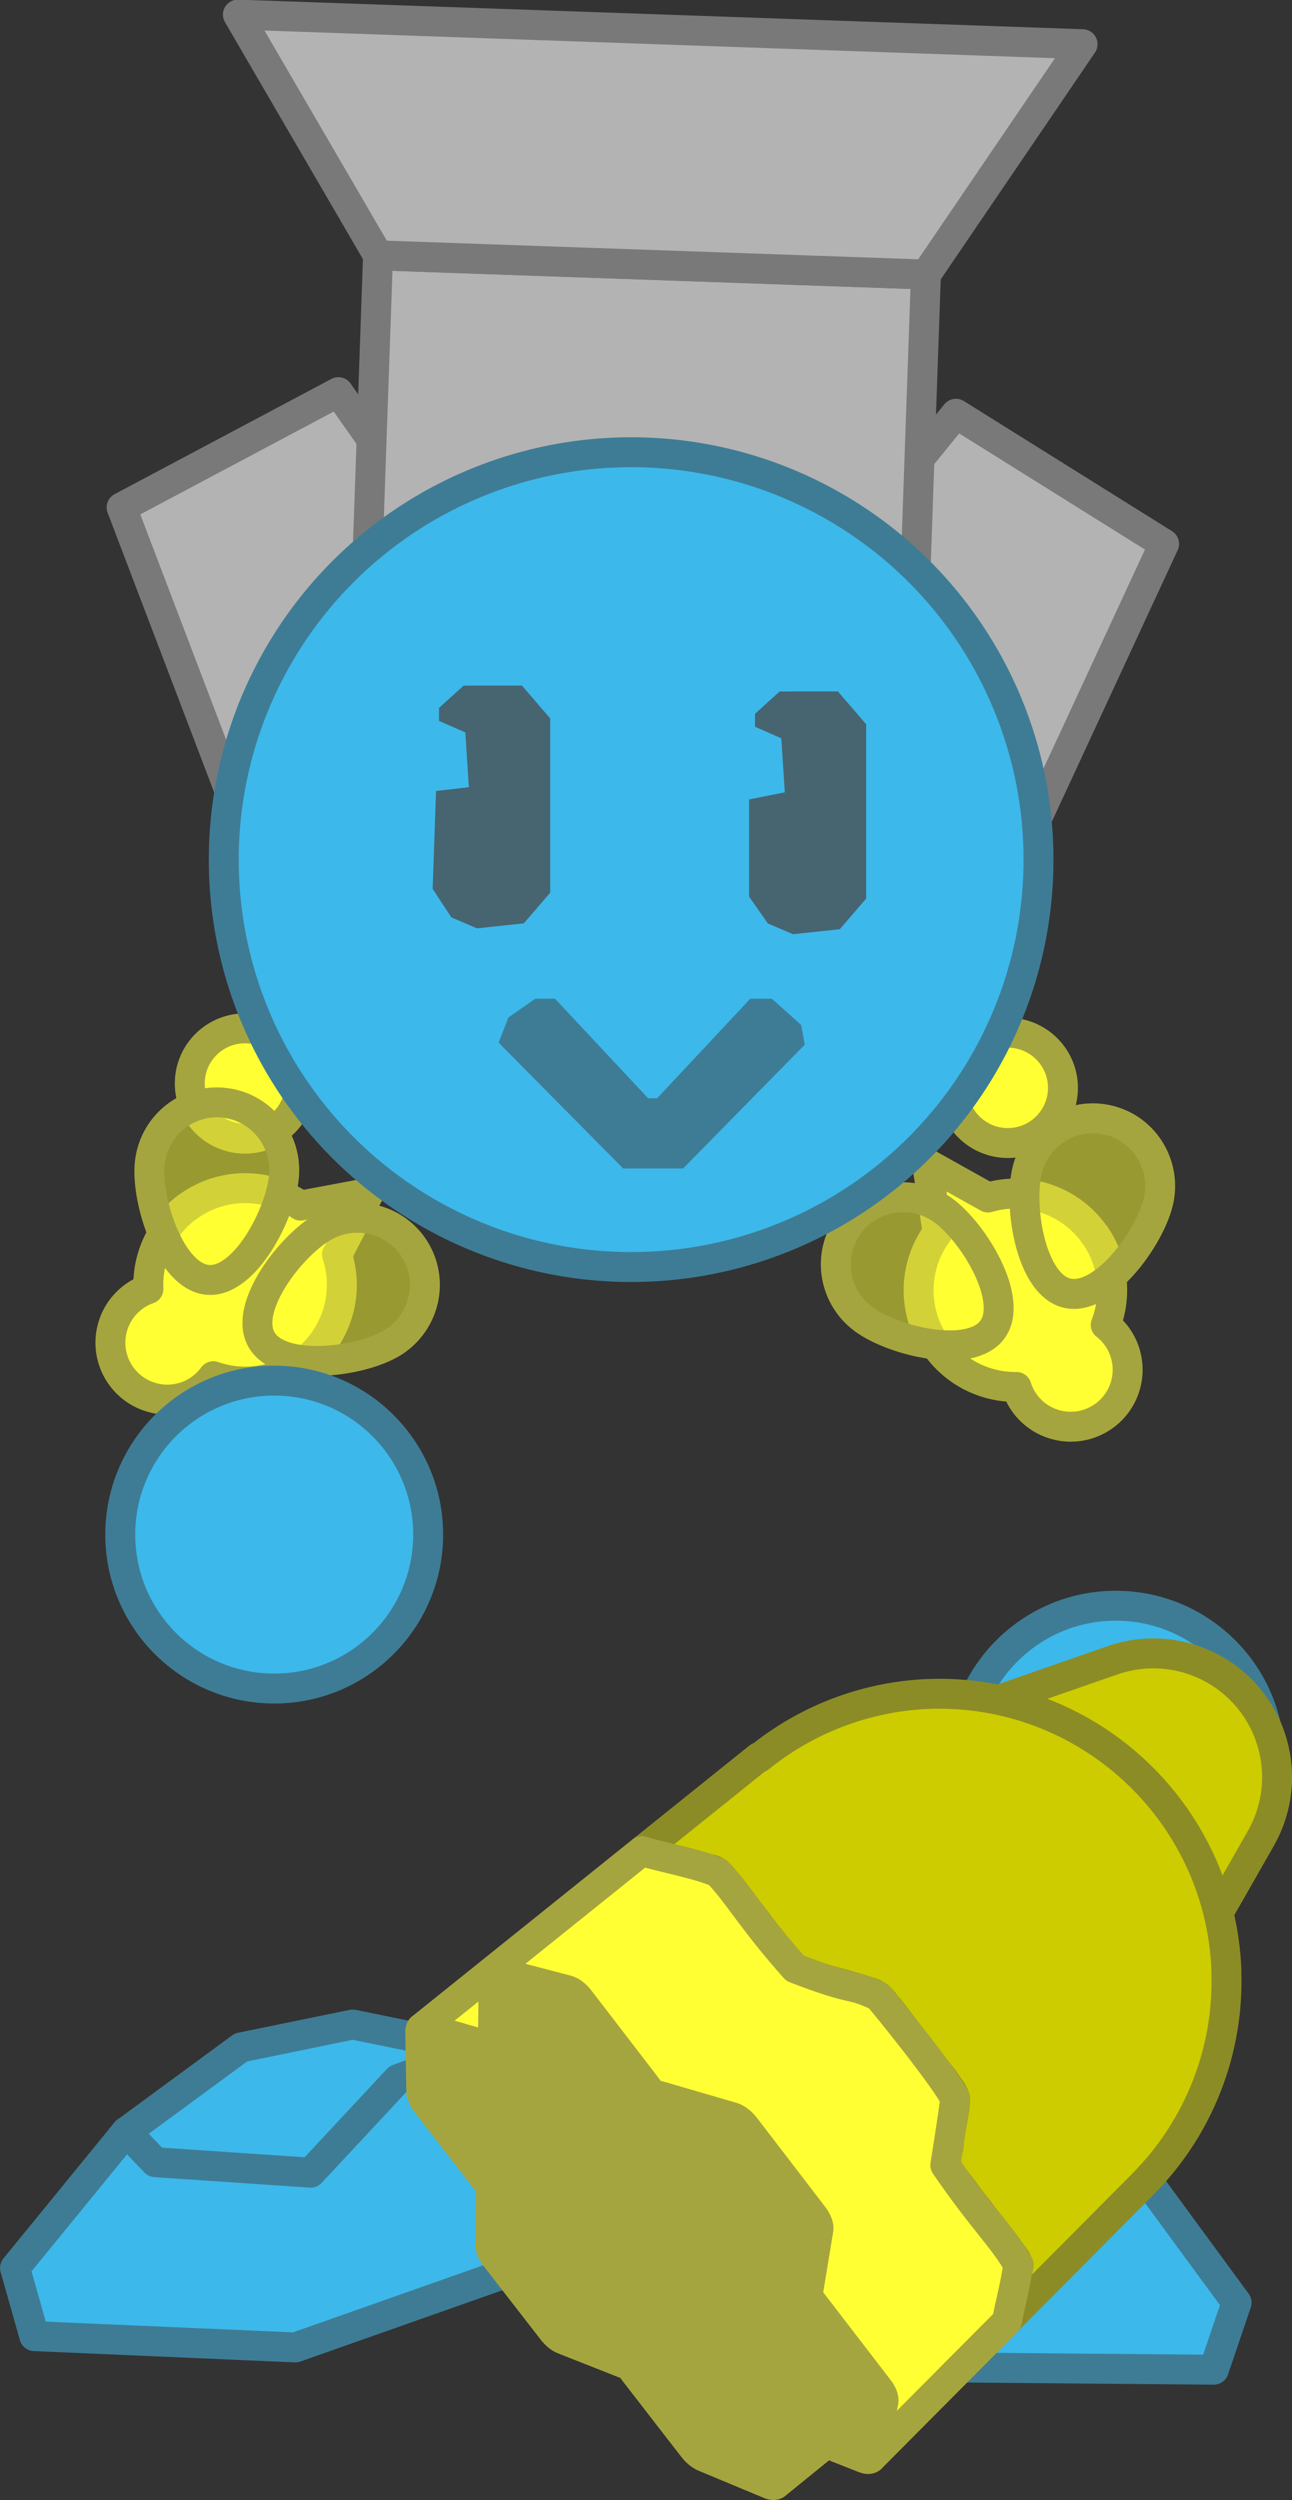 <?xml version="1.0" encoding="UTF-8" standalone="no"?>
<!-- Created with Inkscape (http://www.inkscape.org/) -->

<svg
   width="43.168mm"
   height="83.526mm"
   viewBox="0 0 43.168 83.526"
   version="1.1"
   id="svg1"
   inkscape:version="1.3 (0e150ed6c4, 2023-07-21)"
   sodipodi:docname="Tanks.svg"
   xml:space="preserve"
   xmlns:inkscape="http://www.inkscape.org/namespaces/inkscape"
   xmlns:sodipodi="http://sodipodi.sourceforge.net/DTD/sodipodi-0.dtd"
   xmlns="http://www.w3.org/2000/svg"
   xmlns:svg="http://www.w3.org/2000/svg"><rect x="0" y="0" width="43.168" height="83.526" fill="#333333" stroke="none"/><sodipodi:namedview
     id="namedview1"
     pagecolor="#ffffff"
     bordercolor="#ffffff"
     borderopacity="1"
     inkscape:showpageshadow="false"
     inkscape:pageopacity="0"
     inkscape:pagecheckerboard="1"
     inkscape:deskcolor="#ededed"
     inkscape:document-units="mm"
     inkscape:export-bgcolor="#ffffff00"
     showguides="true"
     inkscape:zoom="0.17904954"
     inkscape:cx="1591.7382"
     inkscape:cy="4764.0446"
     inkscape:window-width="1366"
     inkscape:window-height="705"
     inkscape:window-x="-8"
     inkscape:window-y="-8"
     inkscape:window-maximized="1"
     inkscape:current-layer="layer1"
     labelstyle="default" /><defs
     id="defs1" /><g
     inkscape:label="Layer 1"
     inkscape:groupmode="layer"
     id="layer1"
     transform="translate(-689.084,-1184.797)"
     style="display:inline"><g
       id="g2509"
       transform="translate(541.215,-7.08)"><g
         id="g2502"
         transform="translate(12.862,8.77)"><path
           id="circle2486"
           style="fill:#ffff33;fill-opacity:1;fill-rule:evenodd;stroke:#a5a53f;stroke-width:1;stroke-linecap:round;stroke-linejoin:round;stroke-opacity:1;paint-order:fill markers stroke"
           d="m 141.263,1223.436 c -0.859,0.639 -1.344,1.664 -1.297,2.734 -0.18,0.063 -0.35,0.153 -0.503,0.267 -0.843,0.627 -1.018,1.819 -0.391,2.662 0.627,0.843 1.818,1.018 2.661,0.391 0.153,-0.114 0.287,-0.251 0.4,-0.406 1.011,0.353 2.132,0.183 2.992,-0.455 1.119,-0.833 1.578,-2.288 1.14,-3.612 l 0.006,0.01 1.073,-2.073 -2.294,0.431 v 0 c -1.142,-0.798 -2.667,-0.776 -3.785,0.055 z"
           sodipodi:nodetypes="cccsccccccccc" /><circle
           style="fill:#ffff33;fill-opacity:1;fill-rule:evenodd;stroke:#a5a53f;stroke-width:1;stroke-linecap:round;stroke-linejoin:round;stroke-opacity:1;paint-order:fill markers stroke"
           id="circle2487"
           cx="143.191"
           cy="1219.305"
           r="1.843" /><path
           id="path2489"
           style="opacity:1;fill:#ffff33;fill-opacity:0.5;fill-rule:evenodd;stroke:#a5a53f;stroke-width:1;stroke-linecap:round;stroke-linejoin:round;paint-order:fill markers stroke"
           d="m 148.049,1228.006 c -1.09,0.62 -3.69,0.938 -4.305,-0.143 -0.615,-1.081 0.988,-3.153 2.079,-3.773 1.09,-0.62 2.473,-0.246 3.088,0.836 0.615,1.081 0.229,2.461 -0.861,3.081 z"
           sodipodi:nodetypes="sssss" /><path
           id="path2494"
           style="opacity:1;fill:#ffff33;fill-opacity:0.5;fill-rule:evenodd;stroke:#a5a53f;stroke-width:1;stroke-linecap:round;stroke-linejoin:round;paint-order:fill markers stroke"
           d="m 144.496,1222.389 c -0.102,1.25 -1.304,3.578 -2.543,3.477 -1.24,-0.101 -2.049,-2.592 -1.947,-3.843 0.102,-1.25 1.19,-2.182 2.43,-2.08 1.24,0.101 2.162,1.196 2.061,2.446 z"
           sodipodi:nodetypes="sssss" /></g><g
         id="g2501"
         transform="translate(42.68,-6.431)"><path
           id="path2495"
           style="fill:#ffff33;fill-opacity:1;fill-rule:evenodd;stroke:#a5a53f;stroke-width:1;stroke-linecap:round;stroke-linejoin:round;stroke-opacity:1;paint-order:fill markers stroke"
           d="m 141.773,1239.567 c 0.611,0.879 0.745,2.005 0.36,3.004 0.151,0.117 0.283,0.257 0.392,0.413 0.6,0.863 0.387,2.048 -0.476,2.648 -0.862,0.6 -2.048,0.386 -2.647,-0.476 -0.109,-0.157 -0.193,-0.33 -0.25,-0.512 -1.071,0.013 -2.079,-0.505 -2.692,-1.383 -0.796,-1.145 -0.768,-2.671 0.068,-3.787 l -0.009,0.01 -0.358,-2.307 2.038,1.138 v 0 c 1.337,-0.394 2.775,0.112 3.571,1.256 z"
           sodipodi:nodetypes="cccsccccccccc" /><circle
           style="fill:#ffff33;fill-opacity:1;fill-rule:evenodd;stroke:#a5a53f;stroke-width:1;stroke-linecap:round;stroke-linejoin:round;stroke-opacity:1;paint-order:fill markers stroke"
           id="circle2495"
           cx="-138.861"
           cy="1234.652"
           r="1.843"
           transform="scale(-1,1)" /><path
           id="path2498"
           style="opacity:1;fill:#ffff33;fill-opacity:0.5;fill-rule:evenodd;stroke:#a5a53f;stroke-width:1;stroke-linecap:round;stroke-linejoin:round;paint-order:fill markers stroke"
           d="m 134.055,1242.388 c 1.014,0.738 3.563,1.344 4.294,0.337 0.732,-1.006 -0.631,-3.244 -1.645,-3.981 -1.014,-0.738 -2.43,-0.52 -3.161,0.486 -0.732,1.006 -0.502,2.42 0.512,3.157 z"
           sodipodi:nodetypes="sssss" /><path
           id="path2501"
           style="opacity:1;fill:#ffff33;fill-opacity:0.5;fill-rule:evenodd;stroke:#a5a53f;stroke-width:1;stroke-linecap:round;stroke-linejoin:round;paint-order:fill markers stroke"
           d="m 139.508,1237.414 c -0.293,1.22 0.122,3.806 1.332,4.096 1.21,0.291 2.755,-1.824 3.048,-3.044 0.293,-1.219 -0.45,-2.444 -1.659,-2.735 -1.21,-0.291 -2.428,0.462 -2.721,1.682 z"
           sodipodi:nodetypes="sssss" /></g><g
         id="g2398"
         transform="rotate(2.006,-11782.628,45067.457)"><path
           id="path2391"
           style="fill:#b3b3b3;stroke:#797979;stroke-width:1;stroke-linecap:round;stroke-linejoin:round;stroke-dasharray:none;paint-order:fill markers stroke"
           d="m -1373.661,828.1 10.951,6.322 6.947,-16.476 -7.103,-4.101 z"
           sodipodi:nodetypes="ccccc"
           inkscape:transform-center-x="-8.4774697"
           inkscape:transform-center-y="-4.978053" /><path
           id="path2392"
           style="fill:#b3b3b3;stroke:#797979;stroke-width:1;stroke-linecap:round;stroke-linejoin:round;stroke-dasharray:none;paint-order:fill markers stroke"
           d="m -1383.669,834.423 10.951,-6.322 -10.795,-14.255 -7.103,4.101 z"
           sodipodi:nodetypes="ccccc"
           inkscape:transform-center-x="8.4774803"
           inkscape:transform-center-y="-4.978073" /><g
           id="g2397"
           transform="translate(-339.468,355.133)"
           style="stroke-width:1;stroke-dasharray:none;paint-order:fill markers stroke"
           inkscape:export-filename="star trails\assets\MegaTrapper.svg"
           inkscape:export-xdpi="96"
           inkscape:export-ydpi="96"><path
             id="path2393"
             style="fill:#b3b3b3;stroke:#797979;stroke-width:1;stroke-linecap:round;stroke-linejoin:round;stroke-dasharray:none;paint-order:fill markers stroke"
             d="m -1042.88,454.099 h 18.317 v 22.363 h -18.317 z"
             sodipodi:nodetypes="ccccc" /><circle
             style="fill:#3db8ea;fill-opacity:1;stroke:#3e7c95;stroke-width:1;stroke-linecap:round;stroke-linejoin:round;stroke-dasharray:none;stroke-opacity:1;paint-order:fill markers stroke"
             id="circle2393"
             cx="-1033.722"
             cy="473.979"
             r="13.611" /><path
             style="fill:#b3b3b3;fill-opacity:1;stroke:#797979;stroke-width:1;stroke-linecap:round;stroke-linejoin:round;stroke-dasharray:none;stroke-opacity:1;paint-order:fill markers stroke"
             d="m -1024.563,454.099 4.961,-7.874 h -28.239 l 4.961,7.874 z"
             id="path2397"
             sodipodi:nodetypes="ccccc" /></g></g><circle
         style="fill:#3db8ea;fill-opacity:1;stroke:#3e7c95;stroke-width:1;stroke-linecap:round;stroke-linejoin:round;stroke-dasharray:none;stroke-opacity:1;paint-order:fill markers stroke"
         id="circle2403"
         cx="-157.031"
         cy="1243.145"
         r="5.144"
         transform="scale(-1,1)" /><circle
         style="fill:#3db8ea;fill-opacity:1;stroke:#3e7c95;stroke-width:1;stroke-linecap:round;stroke-linejoin:round;stroke-dasharray:none;stroke-opacity:1;paint-order:fill markers stroke"
         id="circle2404"
         cx="-185.149"
         cy="1250.666"
         r="5.144"
         transform="scale(-1,1)" /><g
         id="g2408"
         transform="rotate(-0.607,168.474,1171.922)"><g
           id="g2405"><path
             style="fill:#3db8ea;fill-opacity:1;fill-rule:evenodd;stroke:#3e7c95;stroke-width:1;stroke-linecap:round;stroke-linejoin:round;stroke-dasharray:none;stroke-opacity:1;paint-order:fill markers stroke"
             d="m 162.889,1260.312 2.393,6.943 -8.588,2.927 -8.716,-0.47 -0.62,-2.286 3.76,-4.508"
             id="path2405" /><path
             style="fill:#3db8ea;fill-opacity:1;fill-rule:evenodd;stroke:#3e7c95;stroke-width:1;stroke-linecap:round;stroke-linejoin:round;stroke-dasharray:none;stroke-opacity:1;paint-order:fill markers stroke"
             d="m 162.889,1260.312 -2.67,0.94 -2.948,3.098 -5.191,-0.406 -0.961,-1.026 3.867,-2.777 3.739,-0.726 z"
             id="path2404" /></g><g
           id="g2407"
           transform="matrix(-0.997,-0.073,-0.073,0.997,427.597,16.151)"><path
             style="fill:#3db8ea;fill-opacity:1;fill-rule:evenodd;stroke:#3e7c95;stroke-width:1;stroke-linecap:round;stroke-linejoin:round;stroke-dasharray:none;stroke-opacity:1;paint-order:fill markers stroke"
             d="m 162.889,1260.312 2.393,6.943 -8.588,2.927 -8.716,-0.47 -0.62,-2.286 3.76,-4.508"
             id="path2406" /><path
             style="fill:#3db8ea;fill-opacity:1;fill-rule:evenodd;stroke:#3e7c95;stroke-width:1;stroke-linecap:round;stroke-linejoin:round;stroke-dasharray:none;stroke-opacity:1;paint-order:fill markers stroke"
             d="m 162.889,1260.312 -2.67,0.94 -2.948,3.098 -5.191,-0.406 -0.961,-1.026 3.867,-2.777 3.739,-0.726 z"
             id="path2407" /></g></g><g
         id="g2486"
         transform="rotate(87.664,159.252,1306.53)"><path
           id="circle2423"
           style="opacity:1;fill:#cccc00;fill-opacity:1;fill-rule:evenodd;stroke:#8c8c26;stroke-width:1;stroke-linecap:round;stroke-linejoin:round;stroke-dasharray:none;stroke-opacity:1;paint-order:fill markers stroke"
           d="m 105.123,1273.014 a 4.134,4.134 0 0 0 -4.134,4.134 4.134,4.134 0 0 0 0.179,1.197 h -0.002 l 2.339,7.722 11.168,-7.821 -7.357,-4.604 -0.001,10e-4 a 4.134,4.134 0 0 0 -2.192,-0.63 z" /><path
           id="path2472"
           style="opacity:1;fill:#cccc00;fill-opacity:1;fill-rule:evenodd;stroke:#8c8c26;stroke-width:1;stroke-linecap:round;stroke-linejoin:round;stroke-dasharray:none;stroke-opacity:1;paint-order:fill markers stroke"
           d="m 111.652,1274.97 c -5.308,0 -9.612,4.303 -9.612,9.612 0.009,2.052 0.674,4.047 1.898,5.693 l -0.02,0.014 0.056,0.075 2.923,3.961 c 0.056,-0.159 0.116,-0.358 0.18,-0.576 0.064,-0.218 0.131,-0.455 0.201,-0.691 0.07,-0.236 0.141,-0.472 0.214,-0.685 0.037,-0.107 0.074,-0.208 0.111,-0.302 0.002,-0.01 0.004,-0.01 0.006,-0.014 l -0.007,-0.033 c 0.009,-0.031 0.024,-0.062 0.043,-0.095 0.015,-0.025 0.035,-0.05 0.054,-0.075 0.005,-0.011 0.011,-0.026 0.016,-0.037 0.02,-0.017 0.041,-0.032 0.061,-0.049 0.011,-0.011 0.02,-0.022 0.032,-0.033 0.034,-0.031 0.071,-0.061 0.111,-0.089 l 0.07,-0.05 c 0.045,-0.035 0.088,-0.073 0.134,-0.108 0.14,-0.105 0.283,-0.206 0.427,-0.306 0.144,-0.1 0.289,-0.199 0.434,-0.299 0.144,-0.1 0.288,-0.201 0.428,-0.305 0.146,-0.093 0.288,-0.194 0.429,-0.298 0.141,-0.103 0.281,-0.209 0.423,-0.312 0.142,-0.102 0.285,-0.202 0.433,-0.292 0.02,-0.012 0.041,-0.023 0.061,-0.035 l 0.053,-0.037 c 0.04,-0.028 0.08,-0.052 0.119,-0.073 0.04,-0.021 0.08,-0.039 0.118,-0.052 0.016,-0.01 0.03,-0.01 0.045,-0.011 0.022,-0.01 0.043,-0.021 0.065,-0.031 -0.002,-3e-4 -10e-4,-0.025 -0.002,-0.036 -0.007,-0.01 -0.016,-0.013 -0.021,-0.022 -0.01,-0.02 -0.015,-0.043 -0.015,-0.069 -8e-5,-0.026 0.005,-0.055 0.016,-0.087 l 0.055,-0.164 c 0.01,-0.052 0.018,-0.104 0.032,-0.155 0.011,-0.041 0.024,-0.08 0.039,-0.116 0.015,-0.037 0.031,-0.071 0.05,-0.1 0.065,-0.17 0.122,-0.343 0.178,-0.517 0.056,-0.174 0.11,-0.35 0.166,-0.524 0.056,-0.174 0.115,-0.347 0.18,-0.517 0.008,-0.02 0.016,-0.039 0.024,-0.059 l 0.073,-0.217 c 0.011,-0.033 0.028,-0.068 0.049,-0.103 0.015,-0.026 0.035,-0.051 0.055,-0.077 0.007,-0.014 0.013,-0.028 0.02,-0.042 0.019,-0.016 0.04,-0.031 0.059,-0.047 0.013,-0.013 0.025,-0.027 0.039,-0.04 0.036,-0.033 0.074,-0.064 0.115,-0.092 l 0.097,-0.068 c 0.047,-0.036 0.091,-0.075 0.138,-0.111 0.153,-0.115 0.31,-0.225 0.468,-0.334 0.158,-0.109 0.316,-0.217 0.474,-0.326 0.158,-0.109 0.315,-0.219 0.469,-0.333 0.14,-0.088 0.276,-0.185 0.411,-0.284 0.135,-0.099 0.269,-0.2 0.404,-0.298 0.135,-0.098 0.272,-0.192 0.414,-0.277 0.015,-0.01 0.032,-0.017 0.047,-0.026 l 0.046,-0.033 c 0.041,-0.028 0.082,-0.053 0.122,-0.074 0.04,-0.021 0.08,-0.038 0.118,-0.051 0.017,-0.01 0.032,-0.01 0.048,-0.011 0.021,-0.01 0.041,-0.02 0.061,-0.028 0.03,0 0.059,0.01 0.089,0.013 h 0.004 0.011 c 0.084,0.012 0.168,0.023 0.251,0.038 0.118,0.022 0.236,0.046 0.354,0.072 0.236,0.051 0.471,0.106 0.707,0.148 0.04,4e-4 0.082,0 0.127,0.011 0.045,0.01 0.091,0.017 0.138,0.028 0.084,0.021 0.168,0.05 0.244,0.08 l 0.142,0.03 c 0.026,0.01 0.048,0.016 0.065,0.03 0.017,0.014 0.029,0.032 0.037,0.053 2.4e-4,7e-4 -2.4e-4,0 0,0 0.013,0.01 0.027,0.018 0.034,0.025 0.009,0.01 0.011,0.018 0.003,0.023 0.014,-0.015 0.029,-0.029 0.043,-0.044 0.011,-0.015 0.021,-0.03 0.033,-0.044 0.029,-0.034 0.061,-0.067 0.096,-0.099 0.035,-0.032 0.072,-0.062 0.111,-0.089 l 0.021,-0.015 c 0.012,-0.01 0.024,-0.022 0.037,-0.032 0.122,-0.1 0.249,-0.192 0.38,-0.282 0.13,-0.09 0.263,-0.177 0.394,-0.266 0.131,-0.089 0.261,-0.18 0.385,-0.277 0.161,-0.105 0.319,-0.217 0.476,-0.331 0.157,-0.114 0.313,-0.23 0.47,-0.343 0.157,-0.113 0.316,-0.224 0.478,-0.328 0.04,-0.026 0.082,-0.05 0.122,-0.075 l 0.086,-0.061 c 0.034,-0.024 0.068,-0.045 0.102,-0.064 0.034,-0.019 0.066,-0.034 0.098,-0.047 0.013,-0.01 0.024,-0.01 0.036,-0.011 0.019,-0.01 0.037,-0.02 0.055,-0.029 0.022,0 0.043,0.01 0.065,0.014 0.005,0 0.011,0 0.016,0 0.014,0 0.027,0.01 0.039,0.01 l 0.036,0.01 c 0.105,0.021 0.21,0.041 0.314,0.065 0.156,0.037 0.312,0.077 0.467,0.118 0.306,0.081 0.611,0.165 0.917,0.236 l -4.362,-4.704 -0.002,10e-4 c -1.819,-1.968 -4.377,-3.088 -7.057,-3.089 z" /><path
           id="path2455"
           style="opacity:1;fill:#ffff33;fill-opacity:1;fill-rule:evenodd;stroke:#a5a53f;stroke-width:1;stroke-linecap:round;stroke-linejoin:round;stroke-dasharray:none;stroke-opacity:1;paint-order:fill markers stroke"
           d="m 112.505,1301.924 15.712,-11.207 -1.827,-2.449 1.078,-0.767 -4.379,-4.725 v 0 c -0.624,-0.145 -1.242,-0.344 -1.871,-0.456 h 1e-5 c -0.876,0.436 -1.546,1.126 -3.424,2.3 0,0 -1.937,-0.389 -2.207,-0.419 -0.626,0.247 -3.342,2.269 -3.53,2.432 -0.52,1.008 -0.151,0.694 -1.043,2.737 -1.696,1.388 -2.505,1.755 -3.299,2.447 -0.301,0.6 -0.594,1.872 -0.818,2.508 z"
           sodipodi:nodetypes="ccccccccccccccc" /><g
           id="g2423"
           style="opacity:1;fill:#a5a53f;fill-opacity:1;stroke:#a5a53f;stroke-opacity:1"><path
             id="path2408"
             inkscape:transform-center-x="3.5309243e-06"
             inkscape:transform-center-y="-1.5175781e-05"
             d="m 121.037,1292.268 1.879,0.307 c 0.1,0.016 0.13,0.102 0.078,0.226 l -0.917,2.192 c -0.049,0.117 -0.17,0.253 -0.317,0.358 l -2.695,1.912 c -0.148,0.105 -0.303,0.164 -0.406,0.155 l -1.943,-0.169 c -0.109,-0.01 -0.15,-0.088 -0.107,-0.206 l 0.81,-2.216 c 0.046,-0.125 0.171,-0.27 0.328,-0.382 l 2.866,-2.026 c 0.157,-0.111 0.319,-0.168 0.424,-0.151 z"
             style="fill:#a5a53f;fill-opacity:1;fill-rule:evenodd;stroke:#a5a53f;stroke-width:1;stroke-linecap:round;stroke-linejoin:round;stroke-dasharray:none;stroke-opacity:1;paint-order:fill markers stroke" /><path
             id="path2409"
             inkscape:transform-center-x="3.5309243e-06"
             inkscape:transform-center-y="-1.5175781e-05"
             d="m 126.476,1290.334 1.677,0.347 c 0.089,0.018 0.109,0.105 0.053,0.227 l -1.009,2.166 c -0.054,0.116 -0.175,0.249 -0.317,0.35 l -2.599,1.848 c -0.143,0.102 -0.288,0.157 -0.381,0.145 l -1.743,-0.215 c -0.098,-0.012 -0.129,-0.092 -0.08,-0.209 l 0.917,-2.192 c 0.052,-0.123 0.177,-0.265 0.328,-0.373 l 2.758,-1.953 c 0.151,-0.107 0.302,-0.161 0.396,-0.141 z"
             style="fill:#a5a53f;fill-opacity:1;fill-rule:evenodd;stroke:#a5a53f;stroke-width:1;stroke-linecap:round;stroke-linejoin:round;stroke-dasharray:none;stroke-opacity:1;paint-order:fill markers stroke" /><path
             id="path2410"
             inkscape:transform-center-x="3.5309243e-06"
             inkscape:transform-center-y="-1.5175781e-05"
             d="m 119.768,1288.945 2.037,0.421 c 0.108,0.023 0.142,0.12 0.088,0.256 l -0.947,2.41 c -0.051,0.129 -0.178,0.276 -0.335,0.386 l -2.866,2.026 c -0.157,0.111 -0.323,0.171 -0.435,0.157 l -2.107,-0.26 c -0.119,-0.015 -0.165,-0.104 -0.122,-0.234 l 0.822,-2.444 c 0.046,-0.138 0.179,-0.296 0.347,-0.414 l 3.06,-2.154 c 0.167,-0.118 0.341,-0.175 0.456,-0.152 z"
             style="fill:#a5a53f;fill-opacity:1;fill-rule:evenodd;stroke:#a5a53f;stroke-width:1;stroke-linecap:round;stroke-linejoin:round;stroke-dasharray:none;stroke-opacity:1;paint-order:fill markers stroke" /><path
             id="path2411"
             inkscape:transform-center-x="3.5309243e-06"
             inkscape:transform-center-y="-1.5175781e-05"
             d="m 125.601,1287.006 1.805,0.46 c 0.096,0.024 0.119,0.122 0.059,0.256 l -1.052,2.376 c -0.056,0.127 -0.184,0.27 -0.334,0.377 l -2.758,1.953 c -0.151,0.107 -0.306,0.163 -0.406,0.147 l -1.879,-0.307 c -0.106,-0.017 -0.14,-0.107 -0.09,-0.235 l 0.947,-2.41 c 0.053,-0.136 0.186,-0.29 0.347,-0.403 l 2.937,-2.072 c 0.161,-0.113 0.322,-0.167 0.424,-0.141 z"
             style="fill:#a5a53f;fill-opacity:1;fill-rule:evenodd;stroke:#a5a53f;stroke-width:1;stroke-linecap:round;stroke-linejoin:round;stroke-dasharray:none;stroke-opacity:1;paint-order:fill markers stroke" /><path
             id="path2412"
             inkscape:transform-center-x="3.5309243e-06"
             inkscape:transform-center-y="-1.5175781e-05"
             d="m 116.716,1297.248 1.943,0.169 c 0.104,0.01 0.14,0.085 0.095,0.198 l -0.795,2.023 c -0.043,0.108 -0.157,0.238 -0.301,0.34 l -2.634,1.873 c -0.145,0.103 -0.299,0.165 -0.406,0.162 l -1.998,-0.045 c -0.112,0 -0.159,-0.071 -0.123,-0.18 l 0.686,-2.039 c 0.039,-0.115 0.157,-0.252 0.311,-0.361 l 2.798,-1.982 c 0.153,-0.108 0.315,-0.169 0.424,-0.16 z"
             style="fill:#a5a53f;fill-opacity:1;fill-rule:evenodd;stroke:#a5a53f;stroke-width:1;stroke-linecap:round;stroke-linejoin:round;stroke-dasharray:none;stroke-opacity:1;paint-order:fill markers stroke" /><path
             id="path2413"
             inkscape:transform-center-x="3.5309243e-06"
             inkscape:transform-center-y="-1.5175781e-05"
             d="m 122.156,1295.201 1.743,0.215 c 0.093,0.012 0.119,0.088 0.07,0.201 l -0.888,2.006 c -0.048,0.107 -0.162,0.234 -0.301,0.333 l -2.543,1.811 c -0.14,0.099 -0.285,0.158 -0.381,0.152 l -1.802,-0.096 c -0.101,-0.01 -0.138,-0.075 -0.095,-0.183 l 0.795,-2.023 c 0.045,-0.114 0.163,-0.248 0.311,-0.353 l 2.695,-1.912 c 0.147,-0.104 0.299,-0.161 0.397,-0.149 z"
             style="fill:#a5a53f;fill-opacity:1;fill-rule:evenodd;stroke:#a5a53f;stroke-width:1;stroke-linecap:round;stroke-linejoin:round;stroke-dasharray:none;stroke-opacity:1;paint-order:fill markers stroke" /><path
             id="path2414"
             inkscape:transform-center-x="3.5309243e-06"
             inkscape:transform-center-y="-1.5175781e-05"
             d="m 115.204,1294.342 2.107,0.26 c 0.112,0.014 0.153,0.099 0.107,0.224 l -0.81,2.216 c -0.043,0.118 -0.164,0.258 -0.317,0.366 l -2.798,1.982 c -0.154,0.109 -0.319,0.172 -0.434,0.166 l -2.166,-0.116 c -0.122,-0.01 -0.175,-0.084 -0.139,-0.203 l 0.685,-2.238 c 0.039,-0.126 0.163,-0.275 0.327,-0.391 l 2.982,-2.104 c 0.163,-0.115 0.337,-0.177 0.456,-0.162 z"
             style="fill:#a5a53f;fill-opacity:1;fill-rule:evenodd;stroke:#a5a53f;stroke-width:1;stroke-linecap:round;stroke-linejoin:round;stroke-dasharray:none;stroke-opacity:1;paint-order:fill markers stroke" /></g></g><g
         id="g2493"
         transform="matrix(0.739,0,0,0.739,44.752,318.244)"
         style="stroke-width:1.353"><path
           id="path2492"
           style="fill:#3e7c95;fill-opacity:1;stroke-width:1.353"
           d="m 163.735,1227.334 -0.607,0.425 -0.607,0.425 -0.221,0.567 -0.221,0.567 2.815,2.844 2.815,2.844 h 1.356 1.356 l 2.75,-2.798 2.75,-2.798 -0.08,-0.443 -0.08,-0.443 -0.662,-0.595 -0.662,-0.595 h -0.49 -0.491 l -2.104,2.249 -2.104,2.249 h -0.205 -0.205 l -2.104,-2.249 -2.104,-2.249 h -0.446 z" /><path
           id="path2493"
           style="fill:#466571;fill-opacity:1;stroke-width:1.353"
           d="m 160.498,1213.178 -0.557,0.504 -0.557,0.504 v 0.293 0.293 l 0.595,0.261 0.595,0.262 0.08,1.238 0.08,1.238 -0.742,0.085 -0.741,0.085 -0.077,2.212 -0.077,2.212 0.423,0.646 0.424,0.646 0.58,0.247 0.58,0.247 1.058,-0.113 1.058,-0.113 0.596,-0.693 0.596,-0.693 v -3.939 -3.939 l -0.639,-0.743 -0.639,-0.742 h -1.318 z m 14.287,0.265 -0.557,0.504 -0.557,0.504 v 0.293 0.293 l 0.595,0.261 0.595,0.262 0.079,1.221 0.079,1.221 -0.807,0.161 -0.807,0.161 v 2.197 2.197 l 0.425,0.607 0.425,0.607 0.567,0.242 0.567,0.242 1.058,-0.113 1.058,-0.113 0.596,-0.693 0.596,-0.693 v -3.939 -3.939 l -0.639,-0.743 -0.639,-0.742 h -1.318 z" /></g></g></g><script
     id="mesh_polyfill"
     type="text/javascript">&#10;!function(){const t=&quot;http://www.w3.org/2000/svg&quot;,e=&quot;http://www.w3.org/1999/xlink&quot;,s=&quot;http://www.w3.org/1999/xhtml&quot;,r=2;if(document.createElementNS(t,&quot;meshgradient&quot;).x)return;const n=(t,e,s,r)=&gt;{let n=new x(.5*(e.x+s.x),.5*(e.y+s.y)),o=new x(.5*(t.x+e.x),.5*(t.y+e.y)),i=new x(.5*(s.x+r.x),.5*(s.y+r.y)),a=new x(.5*(n.x+o.x),.5*(n.y+o.y)),h=new x(.5*(n.x+i.x),.5*(n.y+i.y)),l=new x(.5*(a.x+h.x),.5*(a.y+h.y));return[[t,o,a,l],[l,h,i,r]]},o=t=&gt;{let e=t[0].distSquared(t[1]),s=t[2].distSquared(t[3]),r=.25*t[0].distSquared(t[2]),n=.25*t[1].distSquared(t[3]),o=e&gt;s?e:s,i=r&gt;n?r:n;return 18*(o&gt;i?o:i)},i=(t,e)=&gt;Math.sqrt(t.distSquared(e)),a=(t,e)=&gt;t.scale(2/3).add(e.scale(1/3)),h=t=&gt;{let e,s,r,n,o,i,a,h=new g;return t.match(/(\w+\(\s*[^)]+\))+/g).forEach(t=&gt;{let l=t.match(/[\w.-]+/g),d=l.shift();switch(d){case&quot;translate&quot;:2===l.length?e=new g(1,0,0,1,l[0],l[1]):(console.error(&quot;mesh.js: translate does not have 2 arguments!&quot;),e=new g(1,0,0,1,0,0)),h=h.append(e);break;case&quot;scale&quot;:1===l.length?s=new g(l[0],0,0,l[0],0,0):2===l.length?s=new g(l[0],0,0,l[1],0,0):(console.error(&quot;mesh.js: scale does not have 1 or 2 arguments!&quot;),s=new g(1,0,0,1,0,0)),h=h.append(s);break;case&quot;rotate&quot;:if(3===l.length&amp;&amp;(e=new g(1,0,0,1,l[1],l[2]),h=h.append(e)),l[0]){r=l[0]*Math.PI/180;let t=Math.cos(r),e=Math.sin(r);Math.abs(t)&lt;1e-16&amp;&amp;(t=0),Math.abs(e)&lt;1e-16&amp;&amp;(e=0),a=new g(t,e,-e,t,0,0),h=h.append(a)}else console.error(&quot;math.js: No argument to rotate transform!&quot;);3===l.length&amp;&amp;(e=new g(1,0,0,1,-l[1],-l[2]),h=h.append(e));break;case&quot;skewX&quot;:l[0]?(r=l[0]*Math.PI/180,n=Math.tan(r),o=new g(1,0,n,1,0,0),h=h.append(o)):console.error(&quot;math.js: No argument to skewX transform!&quot;);break;case&quot;skewY&quot;:l[0]?(r=l[0]*Math.PI/180,n=Math.tan(r),i=new g(1,n,0,1,0,0),h=h.append(i)):console.error(&quot;math.js: No argument to skewY transform!&quot;);break;case&quot;matrix&quot;:6===l.length?h=h.append(new g(...l)):console.error(&quot;math.js: Incorrect number of arguments for matrix!&quot;);break;default:console.error(&quot;mesh.js: Unhandled transform type: &quot;+d)}}),h},l=t=&gt;{let e=[],s=t.split(/[ ,]+/);for(let t=0,r=s.length-1;t&lt;r;t+=2)e.push(new x(parseFloat(s[t]),parseFloat(s[t+1])));return e},d=(t,e)=&gt;{for(let s in e)t.setAttribute(s,e[s])},c=(t,e,s,r,n)=&gt;{let o,i,a=[0,0,0,0];for(let h=0;h&lt;3;++h)e[h]&lt;t[h]&amp;&amp;e[h]&lt;s[h]||t[h]&lt;e[h]&amp;&amp;s[h]&lt;e[h]?a[h]=0:(a[h]=.5*((e[h]-t[h])/r+(s[h]-e[h])/n),o=Math.abs(3*(e[h]-t[h])/r),i=Math.abs(3*(s[h]-e[h])/n),a[h]&gt;o?a[h]=o:a[h]&gt;i&amp;&amp;(a[h]=i));return a},u=[[1,0,0,0,0,0,0,0,0,0,0,0,0,0,0,0],[0,0,0,0,1,0,0,0,0,0,0,0,0,0,0,0],[-3,3,0,0,-2,-1,0,0,0,0,0,0,0,0,0,0],[2,-2,0,0,1,1,0,0,0,0,0,0,0,0,0,0],[0,0,0,0,0,0,0,0,1,0,0,0,0,0,0,0],[0,0,0,0,0,0,0,0,0,0,0,0,1,0,0,0],[0,0,0,0,0,0,0,0,-3,3,0,0,-2,-1,0,0],[0,0,0,0,0,0,0,0,2,-2,0,0,1,1,0,0],[-3,0,3,0,0,0,0,0,-2,0,-1,0,0,0,0,0],[0,0,0,0,-3,0,3,0,0,0,0,0,-2,0,-1,0],[9,-9,-9,9,6,3,-6,-3,6,-6,3,-3,4,2,2,1],[-6,6,6,-6,-3,-3,3,3,-4,4,-2,2,-2,-2,-1,-1],[2,0,-2,0,0,0,0,0,1,0,1,0,0,0,0,0],[0,0,0,0,2,0,-2,0,0,0,0,0,1,0,1,0],[-6,6,6,-6,-4,-2,4,2,-3,3,-3,3,-2,-1,-2,-1],[4,-4,-4,4,2,2,-2,-2,2,-2,2,-2,1,1,1,1]],f=t=&gt;{let e=[];for(let s=0;s&lt;16;++s){e[s]=0;for(let r=0;r&lt;16;++r)e[s]+=u[s][r]*t[r]}return e},p=(t,e,s)=&gt;{const r=e*e,n=s*s,o=e*e*e,i=s*s*s;return t[0]+t[1]*e+t[2]*r+t[3]*o+t[4]*s+t[5]*s*e+t[6]*s*r+t[7]*s*o+t[8]*n+t[9]*n*e+t[10]*n*r+t[11]*n*o+t[12]*i+t[13]*i*e+t[14]*i*r+t[15]*i*o},y=t=&gt;{let e=[],s=[],r=[];for(let s=0;s&lt;4;++s)e[s]=[],e[s][0]=n(t[0][s],t[1][s],t[2][s],t[3][s]),e[s][1]=[],e[s][1].push(...n(...e[s][0][0])),e[s][1].push(...n(...e[s][0][1])),e[s][2]=[],e[s][2].push(...n(...e[s][1][0])),e[s][2].push(...n(...e[s][1][1])),e[s][2].push(...n(...e[s][1][2])),e[s][2].push(...n(...e[s][1][3]));for(let t=0;t&lt;8;++t){s[t]=[];for(let r=0;r&lt;4;++r)s[t][r]=[],s[t][r][0]=n(e[0][2][t][r],e[1][2][t][r],e[2][2][t][r],e[3][2][t][r]),s[t][r][1]=[],s[t][r][1].push(...n(...s[t][r][0][0])),s[t][r][1].push(...n(...s[t][r][0][1])),s[t][r][2]=[],s[t][r][2].push(...n(...s[t][r][1][0])),s[t][r][2].push(...n(...s[t][r][1][1])),s[t][r][2].push(...n(...s[t][r][1][2])),s[t][r][2].push(...n(...s[t][r][1][3]))}for(let t=0;t&lt;8;++t){r[t]=[];for(let e=0;e&lt;8;++e)r[t][e]=[],r[t][e][0]=s[t][0][2][e],r[t][e][1]=s[t][1][2][e],r[t][e][2]=s[t][2][2][e],r[t][e][3]=s[t][3][2][e]}return r};class x{constructor(t,e){this.x=t||0,this.y=e||0}toString(){return`(x=${this.x}, y=${this.y})`}clone(){return new x(this.x,this.y)}add(t){return new x(this.x+t.x,this.y+t.y)}scale(t){return void 0===t.x?new x(this.x*t,this.y*t):new x(this.x*t.x,this.y*t.y)}distSquared(t){let e=this.x-t.x,s=this.y-t.y;return e*e+s*s}transform(t){let e=this.x*t.a+this.y*t.c+t.e,s=this.x*t.b+this.y*t.d+t.f;return new x(e,s)}}class g{constructor(t,e,s,r,n,o){void 0===t?(this.a=1,this.b=0,this.c=0,this.d=1,this.e=0,this.f=0):(this.a=t,this.b=e,this.c=s,this.d=r,this.e=n,this.f=o)}toString(){return`affine: ${this.a} ${this.c} ${this.e} \n       ${this.b} ${this.d} ${this.f}`}append(t){t instanceof g||console.error(&quot;mesh.js: argument to Affine.append is not affine!&quot;);let e=this.a*t.a+this.c*t.b,s=this.b*t.a+this.d*t.b,r=this.a*t.c+this.c*t.d,n=this.b*t.c+this.d*t.d,o=this.a*t.e+this.c*t.f+this.e,i=this.b*t.e+this.d*t.f+this.f;return new g(e,s,r,n,o,i)}}class w{constructor(t,e){this.nodes=t,this.colors=e}paintCurve(t,e){if(o(this.nodes)&gt;r){const s=n(...this.nodes);let r=[[],[]],o=[[],[]];for(let t=0;t&lt;4;++t)r[0][t]=this.colors[0][t],r[1][t]=(this.colors[0][t]+this.colors[1][t])/2,o[0][t]=r[1][t],o[1][t]=this.colors[1][t];let i=new w(s[0],r),a=new w(s[1],o);i.paintCurve(t,e),a.paintCurve(t,e)}else{let s=Math.round(this.nodes[0].x);if(s&gt;=0&amp;&amp;s&lt;e){let r=4*(~~this.nodes[0].y*e+s);t[r]=Math.round(this.colors[0][0]),t[r+1]=Math.round(this.colors[0][1]),t[r+2]=Math.round(this.colors[0][2]),t[r+3]=Math.round(this.colors[0][3])}}}}class m{constructor(t,e){this.nodes=t,this.colors=e}split(){let t=[[],[],[],[]],e=[[],[],[],[]],s=[[[],[]],[[],[]]],r=[[[],[]],[[],[]]];for(let s=0;s&lt;4;++s){const r=n(this.nodes[0][s],this.nodes[1][s],this.nodes[2][s],this.nodes[3][s]);t[0][s]=r[0][0],t[1][s]=r[0][1],t[2][s]=r[0][2],t[3][s]=r[0][3],e[0][s]=r[1][0],e[1][s]=r[1][1],e[2][s]=r[1][2],e[3][s]=r[1][3]}for(let t=0;t&lt;4;++t)s[0][0][t]=this.colors[0][0][t],s[0][1][t]=this.colors[0][1][t],s[1][0][t]=(this.colors[0][0][t]+this.colors[1][0][t])/2,s[1][1][t]=(this.colors[0][1][t]+this.colors[1][1][t])/2,r[0][0][t]=s[1][0][t],r[0][1][t]=s[1][1][t],r[1][0][t]=this.colors[1][0][t],r[1][1][t]=this.colors[1][1][t];return[new m(t,s),new m(e,r)]}paint(t,e){let s,n=!1;for(let t=0;t&lt;4;++t)if((s=o([this.nodes[0][t],this.nodes[1][t],this.nodes[2][t],this.nodes[3][t]]))&gt;r){n=!0;break}if(n){let s=this.split();s[0].paint(t,e),s[1].paint(t,e)}else{new w([...this.nodes[0]],[...this.colors[0]]).paintCurve(t,e)}}}class b{constructor(t){this.readMesh(t),this.type=t.getAttribute(&quot;type&quot;)||&quot;bilinear&quot;}readMesh(t){let e=[[]],s=[[]],r=Number(t.getAttribute(&quot;x&quot;)),n=Number(t.getAttribute(&quot;y&quot;));e[0][0]=new x(r,n);let o=t.children;for(let t=0,r=o.length;t&lt;r;++t){e[3*t+1]=[],e[3*t+2]=[],e[3*t+3]=[],s[t+1]=[];let r=o[t].children;for(let n=0,o=r.length;n&lt;o;++n){let o=r[n].children;for(let r=0,i=o.length;r&lt;i;++r){let i=r;0!==t&amp;&amp;++i;let h,d=o[r].getAttribute(&quot;path&quot;),c=&quot;l&quot;;null!=d&amp;&amp;(c=(h=d.match(/\s*([lLcC])\s*(.*)/))[1]);let u=l(h[2]);switch(c){case&quot;l&quot;:0===i?(e[3*t][3*n+3]=u[0].add(e[3*t][3*n]),e[3*t][3*n+1]=a(e[3*t][3*n],e[3*t][3*n+3]),e[3*t][3*n+2]=a(e[3*t][3*n+3],e[3*t][3*n])):1===i?(e[3*t+3][3*n+3]=u[0].add(e[3*t][3*n+3]),e[3*t+1][3*n+3]=a(e[3*t][3*n+3],e[3*t+3][3*n+3]),e[3*t+2][3*n+3]=a(e[3*t+3][3*n+3],e[3*t][3*n+3])):2===i?(0===n&amp;&amp;(e[3*t+3][3*n+0]=u[0].add(e[3*t+3][3*n+3])),e[3*t+3][3*n+1]=a(e[3*t+3][3*n],e[3*t+3][3*n+3]),e[3*t+3][3*n+2]=a(e[3*t+3][3*n+3],e[3*t+3][3*n])):(e[3*t+1][3*n]=a(e[3*t][3*n],e[3*t+3][3*n]),e[3*t+2][3*n]=a(e[3*t+3][3*n],e[3*t][3*n]));break;case&quot;L&quot;:0===i?(e[3*t][3*n+3]=u[0],e[3*t][3*n+1]=a(e[3*t][3*n],e[3*t][3*n+3]),e[3*t][3*n+2]=a(e[3*t][3*n+3],e[3*t][3*n])):1===i?(e[3*t+3][3*n+3]=u[0],e[3*t+1][3*n+3]=a(e[3*t][3*n+3],e[3*t+3][3*n+3]),e[3*t+2][3*n+3]=a(e[3*t+3][3*n+3],e[3*t][3*n+3])):2===i?(0===n&amp;&amp;(e[3*t+3][3*n+0]=u[0]),e[3*t+3][3*n+1]=a(e[3*t+3][3*n],e[3*t+3][3*n+3]),e[3*t+3][3*n+2]=a(e[3*t+3][3*n+3],e[3*t+3][3*n])):(e[3*t+1][3*n]=a(e[3*t][3*n],e[3*t+3][3*n]),e[3*t+2][3*n]=a(e[3*t+3][3*n],e[3*t][3*n]));break;case&quot;c&quot;:0===i?(e[3*t][3*n+1]=u[0].add(e[3*t][3*n]),e[3*t][3*n+2]=u[1].add(e[3*t][3*n]),e[3*t][3*n+3]=u[2].add(e[3*t][3*n])):1===i?(e[3*t+1][3*n+3]=u[0].add(e[3*t][3*n+3]),e[3*t+2][3*n+3]=u[1].add(e[3*t][3*n+3]),e[3*t+3][3*n+3]=u[2].add(e[3*t][3*n+3])):2===i?(e[3*t+3][3*n+2]=u[0].add(e[3*t+3][3*n+3]),e[3*t+3][3*n+1]=u[1].add(e[3*t+3][3*n+3]),0===n&amp;&amp;(e[3*t+3][3*n+0]=u[2].add(e[3*t+3][3*n+3]))):(e[3*t+2][3*n]=u[0].add(e[3*t+3][3*n]),e[3*t+1][3*n]=u[1].add(e[3*t+3][3*n]));break;case&quot;C&quot;:0===i?(e[3*t][3*n+1]=u[0],e[3*t][3*n+2]=u[1],e[3*t][3*n+3]=u[2]):1===i?(e[3*t+1][3*n+3]=u[0],e[3*t+2][3*n+3]=u[1],e[3*t+3][3*n+3]=u[2]):2===i?(e[3*t+3][3*n+2]=u[0],e[3*t+3][3*n+1]=u[1],0===n&amp;&amp;(e[3*t+3][3*n+0]=u[2])):(e[3*t+2][3*n]=u[0],e[3*t+1][3*n]=u[1]);break;default:console.error(&quot;mesh.js: &quot;+c+&quot; invalid path type.&quot;)}if(0===t&amp;&amp;0===n||r&gt;0){let e=window.getComputedStyle(o[r]).stopColor.match(/^rgb\s*\(\s*(\d+)\s*,\s*(\d+)\s*,\s*(\d+)\s*\)$/i),a=window.getComputedStyle(o[r]).stopOpacity,h=255;a&amp;&amp;(h=Math.floor(255*a)),e&amp;&amp;(0===i?(s[t][n]=[],s[t][n][0]=Math.floor(e[1]),s[t][n][1]=Math.floor(e[2]),s[t][n][2]=Math.floor(e[3]),s[t][n][3]=h):1===i?(s[t][n+1]=[],s[t][n+1][0]=Math.floor(e[1]),s[t][n+1][1]=Math.floor(e[2]),s[t][n+1][2]=Math.floor(e[3]),s[t][n+1][3]=h):2===i?(s[t+1][n+1]=[],s[t+1][n+1][0]=Math.floor(e[1]),s[t+1][n+1][1]=Math.floor(e[2]),s[t+1][n+1][2]=Math.floor(e[3]),s[t+1][n+1][3]=h):3===i&amp;&amp;(s[t+1][n]=[],s[t+1][n][0]=Math.floor(e[1]),s[t+1][n][1]=Math.floor(e[2]),s[t+1][n][2]=Math.floor(e[3]),s[t+1][n][3]=h))}}e[3*t+1][3*n+1]=new x,e[3*t+1][3*n+2]=new x,e[3*t+2][3*n+1]=new x,e[3*t+2][3*n+2]=new x,e[3*t+1][3*n+1].x=(-4*e[3*t][3*n].x+6*(e[3*t][3*n+1].x+e[3*t+1][3*n].x)+-2*(e[3*t][3*n+3].x+e[3*t+3][3*n].x)+3*(e[3*t+3][3*n+1].x+e[3*t+1][3*n+3].x)+-1*e[3*t+3][3*n+3].x)/9,e[3*t+1][3*n+2].x=(-4*e[3*t][3*n+3].x+6*(e[3*t][3*n+2].x+e[3*t+1][3*n+3].x)+-2*(e[3*t][3*n].x+e[3*t+3][3*n+3].x)+3*(e[3*t+3][3*n+2].x+e[3*t+1][3*n].x)+-1*e[3*t+3][3*n].x)/9,e[3*t+2][3*n+1].x=(-4*e[3*t+3][3*n].x+6*(e[3*t+3][3*n+1].x+e[3*t+2][3*n].x)+-2*(e[3*t+3][3*n+3].x+e[3*t][3*n].x)+3*(e[3*t][3*n+1].x+e[3*t+2][3*n+3].x)+-1*e[3*t][3*n+3].x)/9,e[3*t+2][3*n+2].x=(-4*e[3*t+3][3*n+3].x+6*(e[3*t+3][3*n+2].x+e[3*t+2][3*n+3].x)+-2*(e[3*t+3][3*n].x+e[3*t][3*n+3].x)+3*(e[3*t][3*n+2].x+e[3*t+2][3*n].x)+-1*e[3*t][3*n].x)/9,e[3*t+1][3*n+1].y=(-4*e[3*t][3*n].y+6*(e[3*t][3*n+1].y+e[3*t+1][3*n].y)+-2*(e[3*t][3*n+3].y+e[3*t+3][3*n].y)+3*(e[3*t+3][3*n+1].y+e[3*t+1][3*n+3].y)+-1*e[3*t+3][3*n+3].y)/9,e[3*t+1][3*n+2].y=(-4*e[3*t][3*n+3].y+6*(e[3*t][3*n+2].y+e[3*t+1][3*n+3].y)+-2*(e[3*t][3*n].y+e[3*t+3][3*n+3].y)+3*(e[3*t+3][3*n+2].y+e[3*t+1][3*n].y)+-1*e[3*t+3][3*n].y)/9,e[3*t+2][3*n+1].y=(-4*e[3*t+3][3*n].y+6*(e[3*t+3][3*n+1].y+e[3*t+2][3*n].y)+-2*(e[3*t+3][3*n+3].y+e[3*t][3*n].y)+3*(e[3*t][3*n+1].y+e[3*t+2][3*n+3].y)+-1*e[3*t][3*n+3].y)/9,e[3*t+2][3*n+2].y=(-4*e[3*t+3][3*n+3].y+6*(e[3*t+3][3*n+2].y+e[3*t+2][3*n+3].y)+-2*(e[3*t+3][3*n].y+e[3*t][3*n+3].y)+3*(e[3*t][3*n+2].y+e[3*t+2][3*n].y)+-1*e[3*t][3*n].y)/9}}this.nodes=e,this.colors=s}paintMesh(t,e){let s=(this.nodes.length-1)/3,r=(this.nodes[0].length-1)/3;if(&quot;bilinear&quot;===this.type||s&lt;2||r&lt;2){let n;for(let o=0;o&lt;s;++o)for(let s=0;s&lt;r;++s){let r=[];for(let t=3*o,e=3*o+4;t&lt;e;++t)r.push(this.nodes[t].slice(3*s,3*s+4));let i=[];i.push(this.colors[o].slice(s,s+2)),i.push(this.colors[o+1].slice(s,s+2)),(n=new m(r,i)).paint(t,e)}}else{let n,o,a,h,l,d,u;const x=s,g=r;s++,r++;let w=new Array(s);for(let t=0;t&lt;s;++t){w[t]=new Array(r);for(let e=0;e&lt;r;++e)w[t][e]=[],w[t][e][0]=this.nodes[3*t][3*e],w[t][e][1]=this.colors[t][e]}for(let t=0;t&lt;s;++t)for(let e=0;e&lt;r;++e)0!==t&amp;&amp;t!==x&amp;&amp;(n=i(w[t-1][e][0],w[t][e][0]),o=i(w[t+1][e][0],w[t][e][0]),w[t][e][2]=c(w[t-1][e][1],w[t][e][1],w[t+1][e][1],n,o)),0!==e&amp;&amp;e!==g&amp;&amp;(n=i(w[t][e-1][0],w[t][e][0]),o=i(w[t][e+1][0],w[t][e][0]),w[t][e][3]=c(w[t][e-1][1],w[t][e][1],w[t][e+1][1],n,o));for(let t=0;t&lt;r;++t){w[0][t][2]=[],w[x][t][2]=[];for(let e=0;e&lt;4;++e)n=i(w[1][t][0],w[0][t][0]),o=i(w[x][t][0],w[x-1][t][0]),w[0][t][2][e]=n&gt;0?2*(w[1][t][1][e]-w[0][t][1][e])/n-w[1][t][2][e]:0,w[x][t][2][e]=o&gt;0?2*(w[x][t][1][e]-w[x-1][t][1][e])/o-w[x-1][t][2][e]:0}for(let t=0;t&lt;s;++t){w[t][0][3]=[],w[t][g][3]=[];for(let e=0;e&lt;4;++e)n=i(w[t][1][0],w[t][0][0]),o=i(w[t][g][0],w[t][g-1][0]),w[t][0][3][e]=n&gt;0?2*(w[t][1][1][e]-w[t][0][1][e])/n-w[t][1][3][e]:0,w[t][g][3][e]=o&gt;0?2*(w[t][g][1][e]-w[t][g-1][1][e])/o-w[t][g-1][3][e]:0}for(let s=0;s&lt;x;++s)for(let r=0;r&lt;g;++r){let n=i(w[s][r][0],w[s+1][r][0]),o=i(w[s][r+1][0],w[s+1][r+1][0]),c=i(w[s][r][0],w[s][r+1][0]),x=i(w[s+1][r][0],w[s+1][r+1][0]),g=[[],[],[],[]];for(let t=0;t&lt;4;++t){(d=[])[0]=w[s][r][1][t],d[1]=w[s+1][r][1][t],d[2]=w[s][r+1][1][t],d[3]=w[s+1][r+1][1][t],d[4]=w[s][r][2][t]*n,d[5]=w[s+1][r][2][t]*n,d[6]=w[s][r+1][2][t]*o,d[7]=w[s+1][r+1][2][t]*o,d[8]=w[s][r][3][t]*c,d[9]=w[s+1][r][3][t]*x,d[10]=w[s][r+1][3][t]*c,d[11]=w[s+1][r+1][3][t]*x,d[12]=0,d[13]=0,d[14]=0,d[15]=0,u=f(d);for(let e=0;e&lt;9;++e){g[t][e]=[];for(let s=0;s&lt;9;++s)g[t][e][s]=p(u,e/8,s/8),g[t][e][s]&gt;255?g[t][e][s]=255:g[t][e][s]&lt;0&amp;&amp;(g[t][e][s]=0)}}h=[];for(let t=3*s,e=3*s+4;t&lt;e;++t)h.push(this.nodes[t].slice(3*r,3*r+4));l=y(h);for(let s=0;s&lt;8;++s)for(let r=0;r&lt;8;++r)(a=new m(l[s][r],[[[g[0][s][r],g[1][s][r],g[2][s][r],g[3][s][r]],[g[0][s][r+1],g[1][s][r+1],g[2][s][r+1],g[3][s][r+1]]],[[g[0][s+1][r],g[1][s+1][r],g[2][s+1][r],g[3][s+1][r]],[g[0][s+1][r+1],g[1][s+1][r+1],g[2][s+1][r+1],g[3][s+1][r+1]]]])).paint(t,e)}}}transform(t){if(t instanceof x)for(let e=0,s=this.nodes.length;e&lt;s;++e)for(let s=0,r=this.nodes[0].length;s&lt;r;++s)this.nodes[e][s]=this.nodes[e][s].add(t);else if(t instanceof g)for(let e=0,s=this.nodes.length;e&lt;s;++e)for(let s=0,r=this.nodes[0].length;s&lt;r;++s)this.nodes[e][s]=this.nodes[e][s].transform(t)}scale(t){for(let e=0,s=this.nodes.length;e&lt;s;++e)for(let s=0,r=this.nodes[0].length;s&lt;r;++s)this.nodes[e][s]=this.nodes[e][s].scale(t)}}document.querySelectorAll(&quot;rect,circle,ellipse,path,text&quot;).forEach((r,n)=&gt;{let o=r.getAttribute(&quot;id&quot;);o||(o=&quot;patchjs_shape&quot;+n,r.setAttribute(&quot;id&quot;,o));const i=r.style.fill.match(/^url\(\s*&quot;?\s*#([^\s&quot;]+)&quot;?\s*\)/),a=r.style.stroke.match(/^url\(\s*&quot;?\s*#([^\s&quot;]+)&quot;?\s*\)/);if(i&amp;&amp;i[1]){const a=document.getElementById(i[1]);if(a&amp;&amp;&quot;meshgradient&quot;===a.nodeName){const i=r.getBBox();let l=document.createElementNS(s,&quot;canvas&quot;);d(l,{width:i.width,height:i.height});const c=l.getContext(&quot;2d&quot;);let u=c.createImageData(i.width,i.height);const f=new b(a);&quot;objectBoundingBox&quot;===a.getAttribute(&quot;gradientUnits&quot;)&amp;&amp;f.scale(new x(i.width,i.height));const p=a.getAttribute(&quot;gradientTransform&quot;);null!=p&amp;&amp;f.transform(h(p)),&quot;userSpaceOnUse&quot;===a.getAttribute(&quot;gradientUnits&quot;)&amp;&amp;f.transform(new x(-i.x,-i.y)),f.paintMesh(u.data,l.width),c.putImageData(u,0,0);const y=document.createElementNS(t,&quot;image&quot;);d(y,{width:i.width,height:i.height,x:i.x,y:i.y});let g=l.toDataURL();y.setAttributeNS(e,&quot;xlink:href&quot;,g),r.parentNode.insertBefore(y,r),r.style.fill=&quot;none&quot;;const w=document.createElementNS(t,&quot;use&quot;);w.setAttributeNS(e,&quot;xlink:href&quot;,&quot;#&quot;+o);const m=&quot;patchjs_clip&quot;+n,M=document.createElementNS(t,&quot;clipPath&quot;);M.setAttribute(&quot;id&quot;,m),M.appendChild(w),r.parentElement.insertBefore(M,r),y.setAttribute(&quot;clip-path&quot;,&quot;url(#&quot;+m+&quot;)&quot;),u=null,l=null,g=null}}if(a&amp;&amp;a[1]){const o=document.getElementById(a[1]);if(o&amp;&amp;&quot;meshgradient&quot;===o.nodeName){const i=parseFloat(r.style.strokeWidth.slice(0,-2))*(parseFloat(r.style.strokeMiterlimit)||parseFloat(r.getAttribute(&quot;stroke-miterlimit&quot;))||1),a=r.getBBox(),l=Math.trunc(a.width+i),c=Math.trunc(a.height+i),u=Math.trunc(a.x-i/2),f=Math.trunc(a.y-i/2);let p=document.createElementNS(s,&quot;canvas&quot;);d(p,{width:l,height:c});const y=p.getContext(&quot;2d&quot;);let g=y.createImageData(l,c);const w=new b(o);&quot;objectBoundingBox&quot;===o.getAttribute(&quot;gradientUnits&quot;)&amp;&amp;w.scale(new x(l,c));const m=o.getAttribute(&quot;gradientTransform&quot;);null!=m&amp;&amp;w.transform(h(m)),&quot;userSpaceOnUse&quot;===o.getAttribute(&quot;gradientUnits&quot;)&amp;&amp;w.transform(new x(-u,-f)),w.paintMesh(g.data,p.width),y.putImageData(g,0,0);const M=document.createElementNS(t,&quot;image&quot;);d(M,{width:l,height:c,x:0,y:0});let S=p.toDataURL();M.setAttributeNS(e,&quot;xlink:href&quot;,S);const k=&quot;pattern_clip&quot;+n,A=document.createElementNS(t,&quot;pattern&quot;);d(A,{id:k,patternUnits:&quot;userSpaceOnUse&quot;,width:l,height:c,x:u,y:f}),A.appendChild(M),o.parentNode.appendChild(A),r.style.stroke=&quot;url(#&quot;+k+&quot;)&quot;,g=null,p=null,S=null}}})}();&#10;</script></svg>
